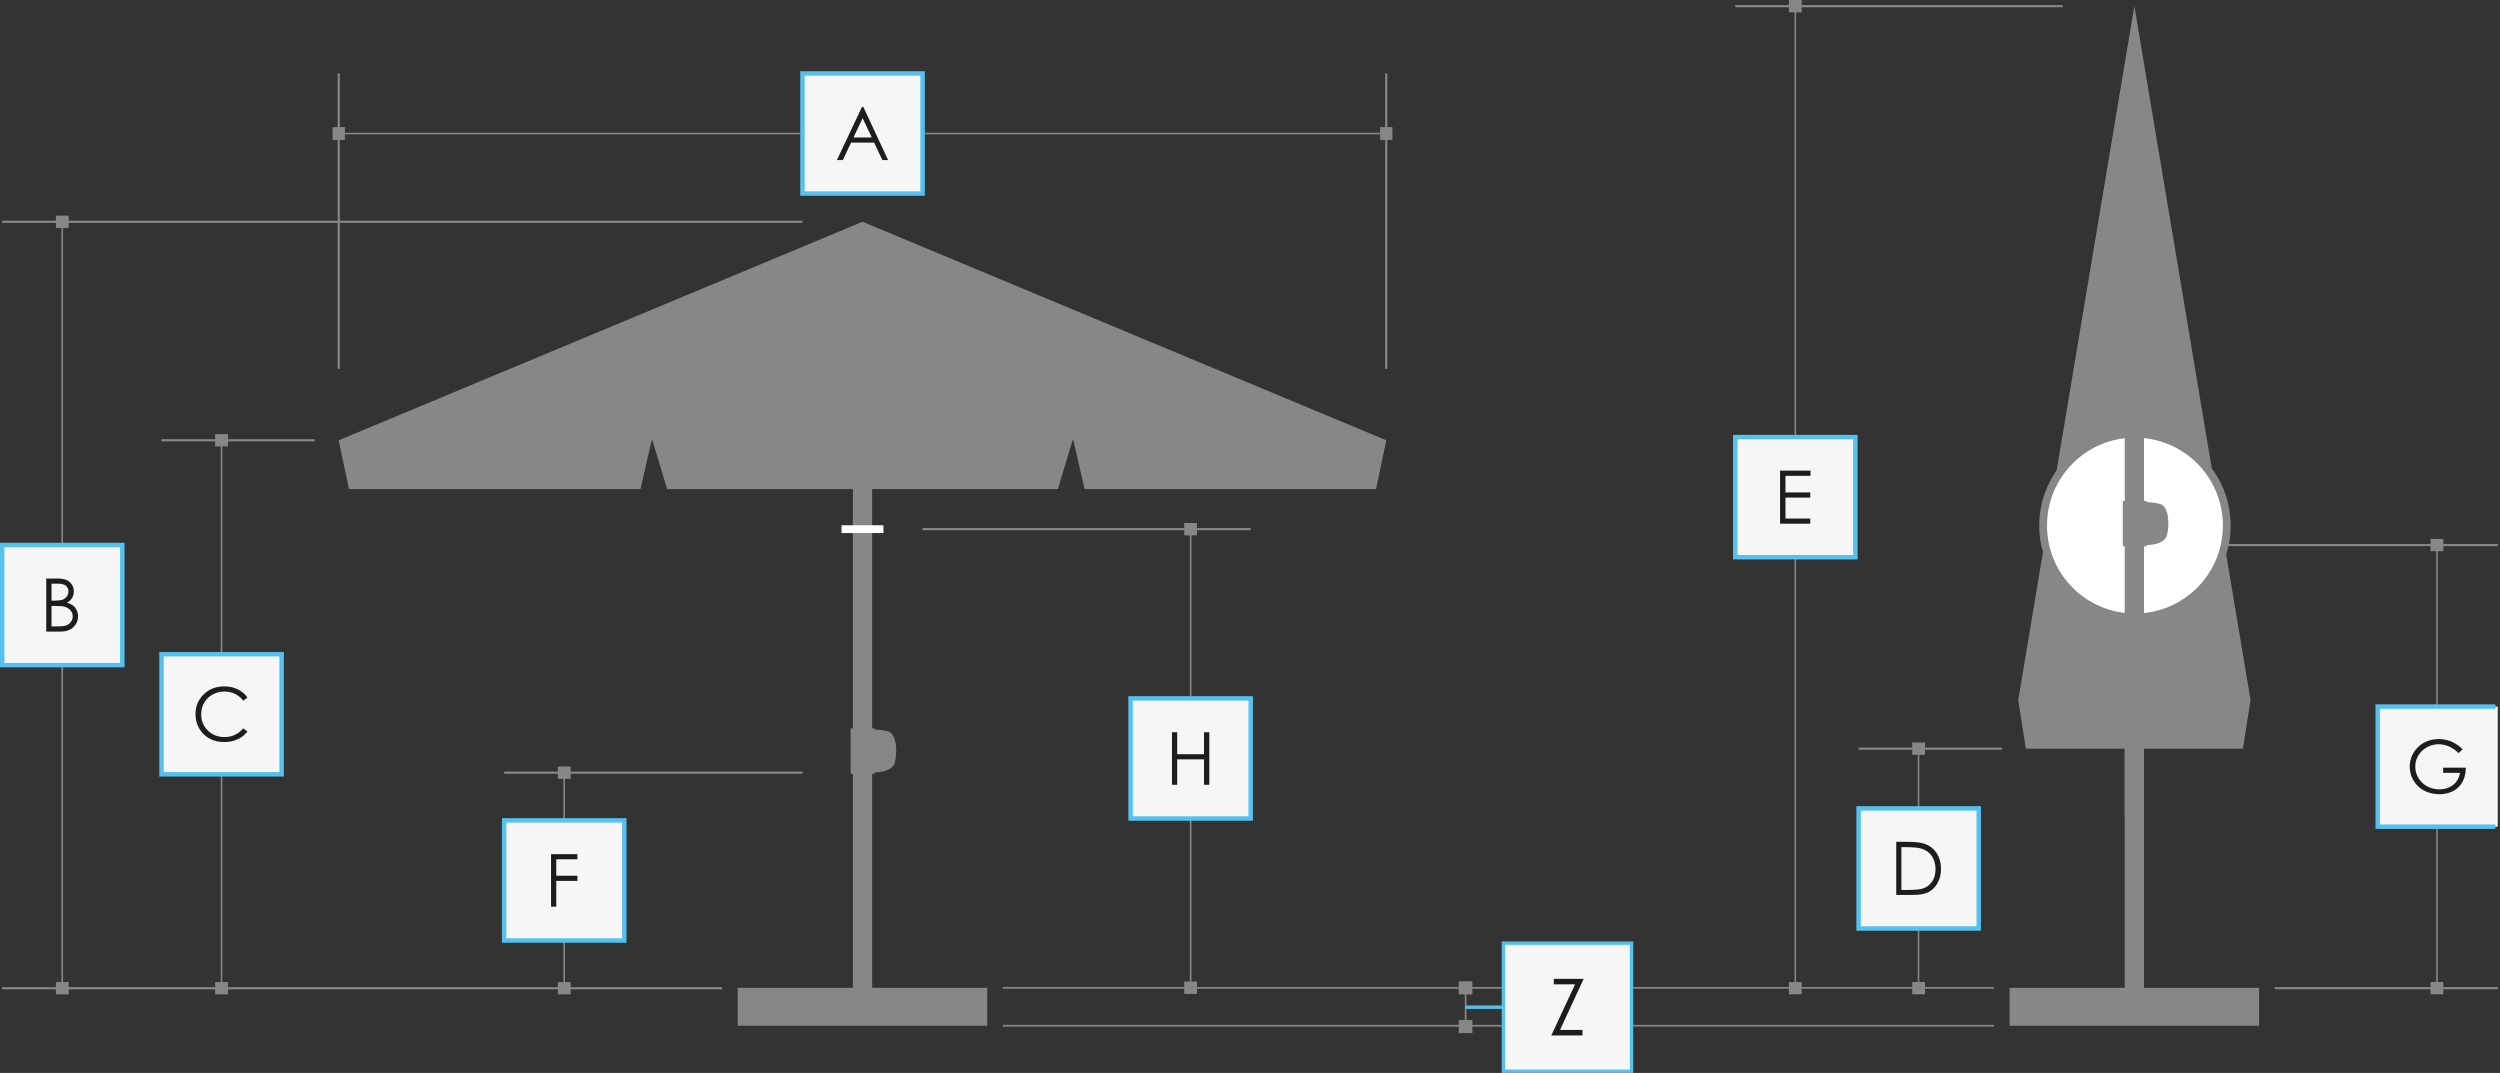 <?xml version="1.0" encoding="UTF-8"?> <svg xmlns="http://www.w3.org/2000/svg" xmlns:xlink="http://www.w3.org/1999/xlink" id="Warstwa_1" data-name="Warstwa 1" viewBox="0 0 320.7 137.64"><rect x="0" y="0" width="320.7" height="137.64" fill="#333333" stroke="none"/><defs><style> .cls-1 { stroke-width: .22px; } .cls-1, .cls-2, .cls-3, .cls-4, .cls-5, .cls-6, .cls-7 { fill: none; } .cls-1, .cls-2, .cls-3, .cls-5, .cls-6, .cls-7 { stroke-miterlimit: 22.93; } .cls-1, .cls-2, .cls-5 { stroke: #878787; } .cls-8 { fill: #f6f6f6; } .cls-8, .cls-4, .cls-9, .cls-10, .cls-11 { stroke-width: 0px; } .cls-12 { clip-path: url(#clippath-2); } .cls-2 { stroke-width: .28px; } .cls-3 { stroke-width: .44px; } .cls-3, .cls-6 { stroke: #54c1ee; } .cls-13 { clip-path: url(#clippath-6); } .cls-14 { clip-path: url(#clippath-7); } .cls-15 { clip-path: url(#clippath-1); } .cls-16 { clip-path: url(#clippath-4); } .cls-17 { clip-path: url(#clippath-9); } .cls-18 { clip-path: url(#clippath); } .cls-6 { stroke-width: .57px; } .cls-19 { clip-path: url(#clippath-3); } .cls-9 { fill: #1d1d1b; } .cls-20 { clip-path: url(#clippath-8); } .cls-7 { stroke: #fff; } .cls-10 { fill: #fff; } .cls-21 { clip-path: url(#clippath-5); } .cls-11 { fill: #878787; } </style><clipPath id="clippath"><rect class="cls-4" x="0" width="320.42" height="137.42"></rect></clipPath><clipPath id="clippath-1"><rect class="cls-4" x="0" width="320.42" height="137.42"></rect></clipPath><clipPath id="clippath-2"><rect class="cls-4" x="0" width="320.42" height="137.42"></rect></clipPath><clipPath id="clippath-3"><rect class="cls-4" x="0" width="320.11" height="136.82"></rect></clipPath><clipPath id="clippath-4"><rect class="cls-4" x="0" width="320.42" height="137.42"></rect></clipPath><clipPath id="clippath-5"><rect class="cls-4" x="0" width="320.11" height="136.82"></rect></clipPath><clipPath id="clippath-6"><rect class="cls-4" x="0" width="320.42" height="137.42"></rect></clipPath><clipPath id="clippath-7"><rect class="cls-4" x="0" width="320.42" height="137.42"></rect></clipPath><clipPath id="clippath-8"><rect class="cls-4" x="0" width="320.11" height="136.82"></rect></clipPath><clipPath id="clippath-9"><rect class="cls-4" x="0" width="320.42" height="137.42"></rect></clipPath></defs><path class="cls-2" d="M264.62.79h-42.02M256.81,96.04h-18.4M320.42,126.76h-28.62M320.42,69.92h-38.46"></path><polygon class="cls-11" points="288.7 89.79 273.8 .79 273.13 4.74 258.9 89.79 259.87 96.04 272.56 96.04 272.56 126.76 275.03 126.76 275.03 96.04 287.72 96.04 288.7 89.79"></polygon><g class="cls-18"><path class="cls-10" d="M285.65,67.42c0,6.51-5.27,11.78-11.78,11.78s-11.78-5.27-11.78-11.78,5.27-11.78,11.78-11.78,11.78,5.27,11.78,11.78"></path><path class="cls-5" d="M285.65,67.42c0,6.51-5.27,11.78-11.78,11.78s-11.78-5.27-11.78-11.78,5.27-11.78,11.78-11.78,11.78,5.27,11.78,11.78Z"></path></g><rect class="cls-11" x="272.56" y="50.67" width="2.47" height="54.23"></rect><rect class="cls-11" x="272.31" y="64.27" width="3.07" height="5.82"></rect><g class="cls-15"><path class="cls-11" d="M275.41,68.85s1.27.05,1.48-.56c.1-.29.18-.78.17-1.25,0-.17-.02-.33-.04-.47-.06-.32-.19-.57-.41-.63-.6-.16-1.2-.16-1.2-.16v3.07ZM275.24,69.92s2.42.09,2.75-1.31c.34-1.4.23-3.66-.91-3.96-1.14-.3-1.9-.21-1.9-.21l.06,5.48Z"></path></g><path class="cls-11" d="M246.94,96.83h-1.64v-1.58h1.64v1.58ZM246.01,126.76h0v-30.72h.2v30.72h-.2ZM246.94,127.55h-1.64v-1.58h1.64v1.58Z"></path><rect class="cls-8" x="238.42" y="103.7" width="15.41" height="15.41"></rect><rect class="cls-6" x="238.42" y="103.7" width="15.41" height="15.41"></rect><g class="cls-12"><path class="cls-9" d="M243.25,114.8h0v-6.81h1.41c1.02,0,1.76.08,2.22.25.66.23,1.18.63,1.55,1.2.37.57.56,1.25.56,2.04,0,.68-.15,1.28-.44,1.8-.29.52-.68.9-1.15,1.15-.47.25-1.13.37-1.98.37h-2.17ZM243.9,114.16h.79c.94,0,1.59-.06,1.95-.17.51-.17.91-.47,1.21-.9.29-.43.44-.96.44-1.59s-.16-1.22-.47-1.68c-.32-.47-.76-.78-1.33-.96-.42-.13-1.12-.19-2.1-.19h-.48v5.5Z"></path></g><polygon class="cls-11" points="229.48 0 229.48 1.58 230.2 1.58 230.2 125.98 229.48 125.98 229.48 127.55 231.12 127.55 231.12 125.98 230.4 125.98 230.4 1.58 231.12 1.58 231.12 0 229.48 0"></polygon><rect class="cls-8" x="222.6" y="56.07" width="15.41" height="15.41"></rect><rect class="cls-6" x="222.6" y="56.07" width="15.41" height="15.41"></rect><polygon class="cls-9" points="228.35 60.37 232.25 60.37 232.25 61.04 229.04 61.04 229.04 63.17 232.22 63.17 232.22 63.83 229.04 63.83 229.04 66.52 232.22 66.52 232.22 67.18 228.35 67.18 228.35 60.37"></polygon><path class="cls-11" d="M313.43,70.71h-1.64v-1.58h1.64v1.58ZM312.51,126.76h0v-56.84h.2v56.84h-.2ZM313.43,127.55h-1.64v-1.58h1.64v1.58Z"></path><rect class="cls-8" x="305.01" y="90.64" width="15.4" height="15.41"></rect><g class="cls-19"><rect class="cls-6" x="305.01" y="90.64" width="15.41" height="15.41"></rect></g><g class="cls-16"><path class="cls-9" d="M316.31,98.48c0,2.14-1.37,3.4-3.39,3.4-2.34,0-3.8-1.67-3.8-3.53s1.48-3.54,3.7-3.54c1.24,0,2.19.45,3.09,1.31l-.52.49c-.76-.74-1.68-1.14-2.55-1.14-1.61,0-3.01,1.24-3.01,2.86s1.31,2.93,3.12,2.93c1.28,0,2.42-.76,2.61-2.12h-2.15v-.66h2.91Z"></path></g><path class="cls-11" d="M44.24,16.31h0v1.64h-1.58v-1.64h1.58ZM177.83,17.23H43.45v-.2h134.38v.2ZM177.04,16.31h1.58v1.64h-1.58v-1.64Z"></path><rect class="cls-8" x="102.94" y="9.42" width="15.41" height="15.41"></rect><rect class="cls-6" x="102.94" y="9.42" width="15.41" height="15.41"></rect><path class="cls-9" d="M110.75,13.72h0l3.17,6.81h-.73l-1.06-2.24h-2.95l-1.06,2.24h-.76l3.21-6.81h.17ZM110.66,15.15l-1.17,2.48h2.34l-1.17-2.48Z"></path><path class="cls-11" d="M8.81,29.24h-1.64v-1.58h1.64v1.58ZM7.88,126.77h0V28.45h.21v98.32h-.21ZM8.81,127.56h-1.64v-1.58h1.64v1.58Z"></path><rect class="cls-8" x=".28" y="69.91" width="15.41" height="15.41"></rect><g class="cls-21"><rect class="cls-6" x=".28" y="69.91" width="15.41" height="15.41"></rect></g><g class="cls-13"><path class="cls-9" d="M5.95,74.21h1.34c.54,0,.95.06,1.24.19.29.13.52.33.69.59.17.26.25.56.25.88,0,.3-.07.58-.22.83-.15.25-.36.45-.65.6.35.12.62.26.81.42.19.16.34.36.44.59.11.23.16.48.16.75,0,.55-.2,1.01-.6,1.39-.4.38-.93.57-1.61.57h-1.87v-6.81ZM6.61,74.87h0v2.18h.39c.47,0,.82-.04,1.05-.13.22-.09.4-.23.53-.42.13-.19.2-.4.2-.63,0-.31-.11-.56-.33-.73-.22-.18-.57-.27-1.05-.27h-.79ZM6.61,77.73v2.62h.85c.5,0,.86-.05,1.1-.15.23-.1.42-.25.56-.46.14-.21.21-.43.21-.67,0-.3-.1-.57-.3-.8-.2-.22-.47-.38-.82-.46-.23-.06-.64-.08-1.21-.08h-.39Z"></path></g><path class="cls-11" d="M29.24,57.27h-1.64v-1.58h1.64v1.58ZM28.32,126.77h0V56.49h.2v70.28h-.2ZM29.24,127.56h-1.64v-1.58h1.64v1.58Z"></path><rect class="cls-8" x="20.72" y="83.92" width="15.41" height="15.41"></rect><rect class="cls-6" x="20.72" y="83.92" width="15.41" height="15.41"></rect><g class="cls-14"><path class="cls-9" d="M31.75,89.48l-.54.41c-.3-.39-.65-.68-1.07-.88-.41-.2-.87-.3-1.37-.3-.54,0-1.05.13-1.51.39-.46.26-.82.61-1.07,1.05-.26.44-.38.94-.38,1.48,0,.83.28,1.53.85,2.08.57.56,1.28.84,2.15.84.95,0,1.75-.37,2.39-1.12l.54.41c-.34.43-.76.77-1.27,1-.51.24-1.07.35-1.7.35-1.19,0-2.13-.4-2.82-1.19-.58-.67-.87-1.48-.87-2.42,0-.99.35-1.83,1.05-2.51s1.58-1.02,2.63-1.02c.63,0,1.21.12,1.72.37.51.25.93.6,1.26,1.05"></path></g><g class="cls-20"><path class="cls-2" d="M92.63,126.77H.28M160.43,67.88h-42.09M102.94,99.12h-38.26M40.36,56.48h-19.64M102.94,28.45H.28M43.45,9.42v37.89M177.83,9.42v37.89"></path></g><rect class="cls-11" x="109.12" y="93.44" width="3.07" height="5.82"></rect><g class="cls-17"><path class="cls-11" d="M112.23,98.02s1.27.05,1.49-.56c.1-.28.18-.78.17-1.24,0-.17-.02-.33-.04-.47-.06-.32-.19-.57-.41-.63-.6-.16-1.21-.16-1.21-.16v3.07ZM112.05,99.09s2.42.09,2.75-1.31c.34-1.4.23-3.66-.91-3.96-1.14-.3-1.9-.21-1.9-.21l.06,5.47Z"></path></g><polygon class="cls-11" points="110.65 28.45 110.65 28.45 110.64 28.45 110.64 28.45 110.64 28.45 43.45 56.48 44.76 62.74 82.16 62.74 83.6 56.48 83.69 56.48 85.58 62.74 109.41 62.74 109.41 126.77 111.88 126.77 111.88 62.74 135.7 62.74 137.59 56.48 137.69 56.48 139.13 62.74 176.52 62.74 177.83 56.48 110.65 28.45"></polygon><line class="cls-7" x1="107.95" y1="67.88" x2="113.33" y2="67.88"></line><path class="cls-11" d="M73.2,127.56h-1.64v-1.58h1.64v1.58ZM72.27,99.12h.21v27.65h-.21v-27.65ZM71.56,98.33h1.64v1.58h-1.64v-1.58Z"></path><rect class="cls-8" x="64.67" y="105.24" width="15.41" height="15.41"></rect><rect class="cls-6" x="64.67" y="105.24" width="15.41" height="15.41"></rect><polygon class="cls-9" points="70.69 109.57 74.07 109.57 74.07 110.23 71.36 110.23 71.36 112.34 74.07 112.34 74.07 113 71.36 113 71.36 116.31 70.69 116.31 70.69 109.57"></polygon><path class="cls-11" d="M151.91,67.09h1.64v1.58h-1.64v-1.58ZM152.63,67.88h.21v58.89h-.21v-58.89ZM153.55,127.5h-1.64v-1.58h1.64v1.58Z"></path><rect class="cls-8" x="145.03" y="89.59" width="15.41" height="15.41"></rect><rect class="cls-6" x="145.03" y="89.59" width="15.41" height="15.41"></rect><polygon class="cls-9" points="151.01 96.75 154.45 96.75 154.45 93.93 155.13 93.93 155.13 100.67 154.45 100.67 154.45 97.41 151.01 97.41 151.01 100.67 150.34 100.67 150.34 93.93 151.01 93.93 151.01 96.75"></polygon><line class="cls-1" x1="255.79" y1="126.72" x2="128.65" y2="126.72"></line><path class="cls-11" d="M188.88,132.53h-1.75v-1.68h1.75v1.68ZM187.9,126.72h.22v4.97h-.22v-4.97ZM188.88,127.56h-1.75v-1.68h1.75v1.68Z"></path><rect class="cls-11" x="128.65" y="131.47" width="127.14" height=".22"></rect><rect class="cls-11" x="94.63" y="126.72" width="32.01" height="4.86"></rect><rect class="cls-11" x="257.79" y="126.72" width="32.01" height="4.86"></rect><rect class="cls-8" x="192.86" y="120.99" width="16.43" height="16.43"></rect><rect class="cls-3" x="192.86" y="120.99" width="16.43" height="16.43"></rect><polygon class="cls-9" points="199.32 126.27 199.32 125.57 203.15 125.57 200.12 132.12 203 132.12 203 132.83 199 132.83 202.05 126.27 199.32 126.27"></polygon><line class="cls-3" x1="188.01" y1="129.2" x2="192.86" y2="129.2"></line></svg> 